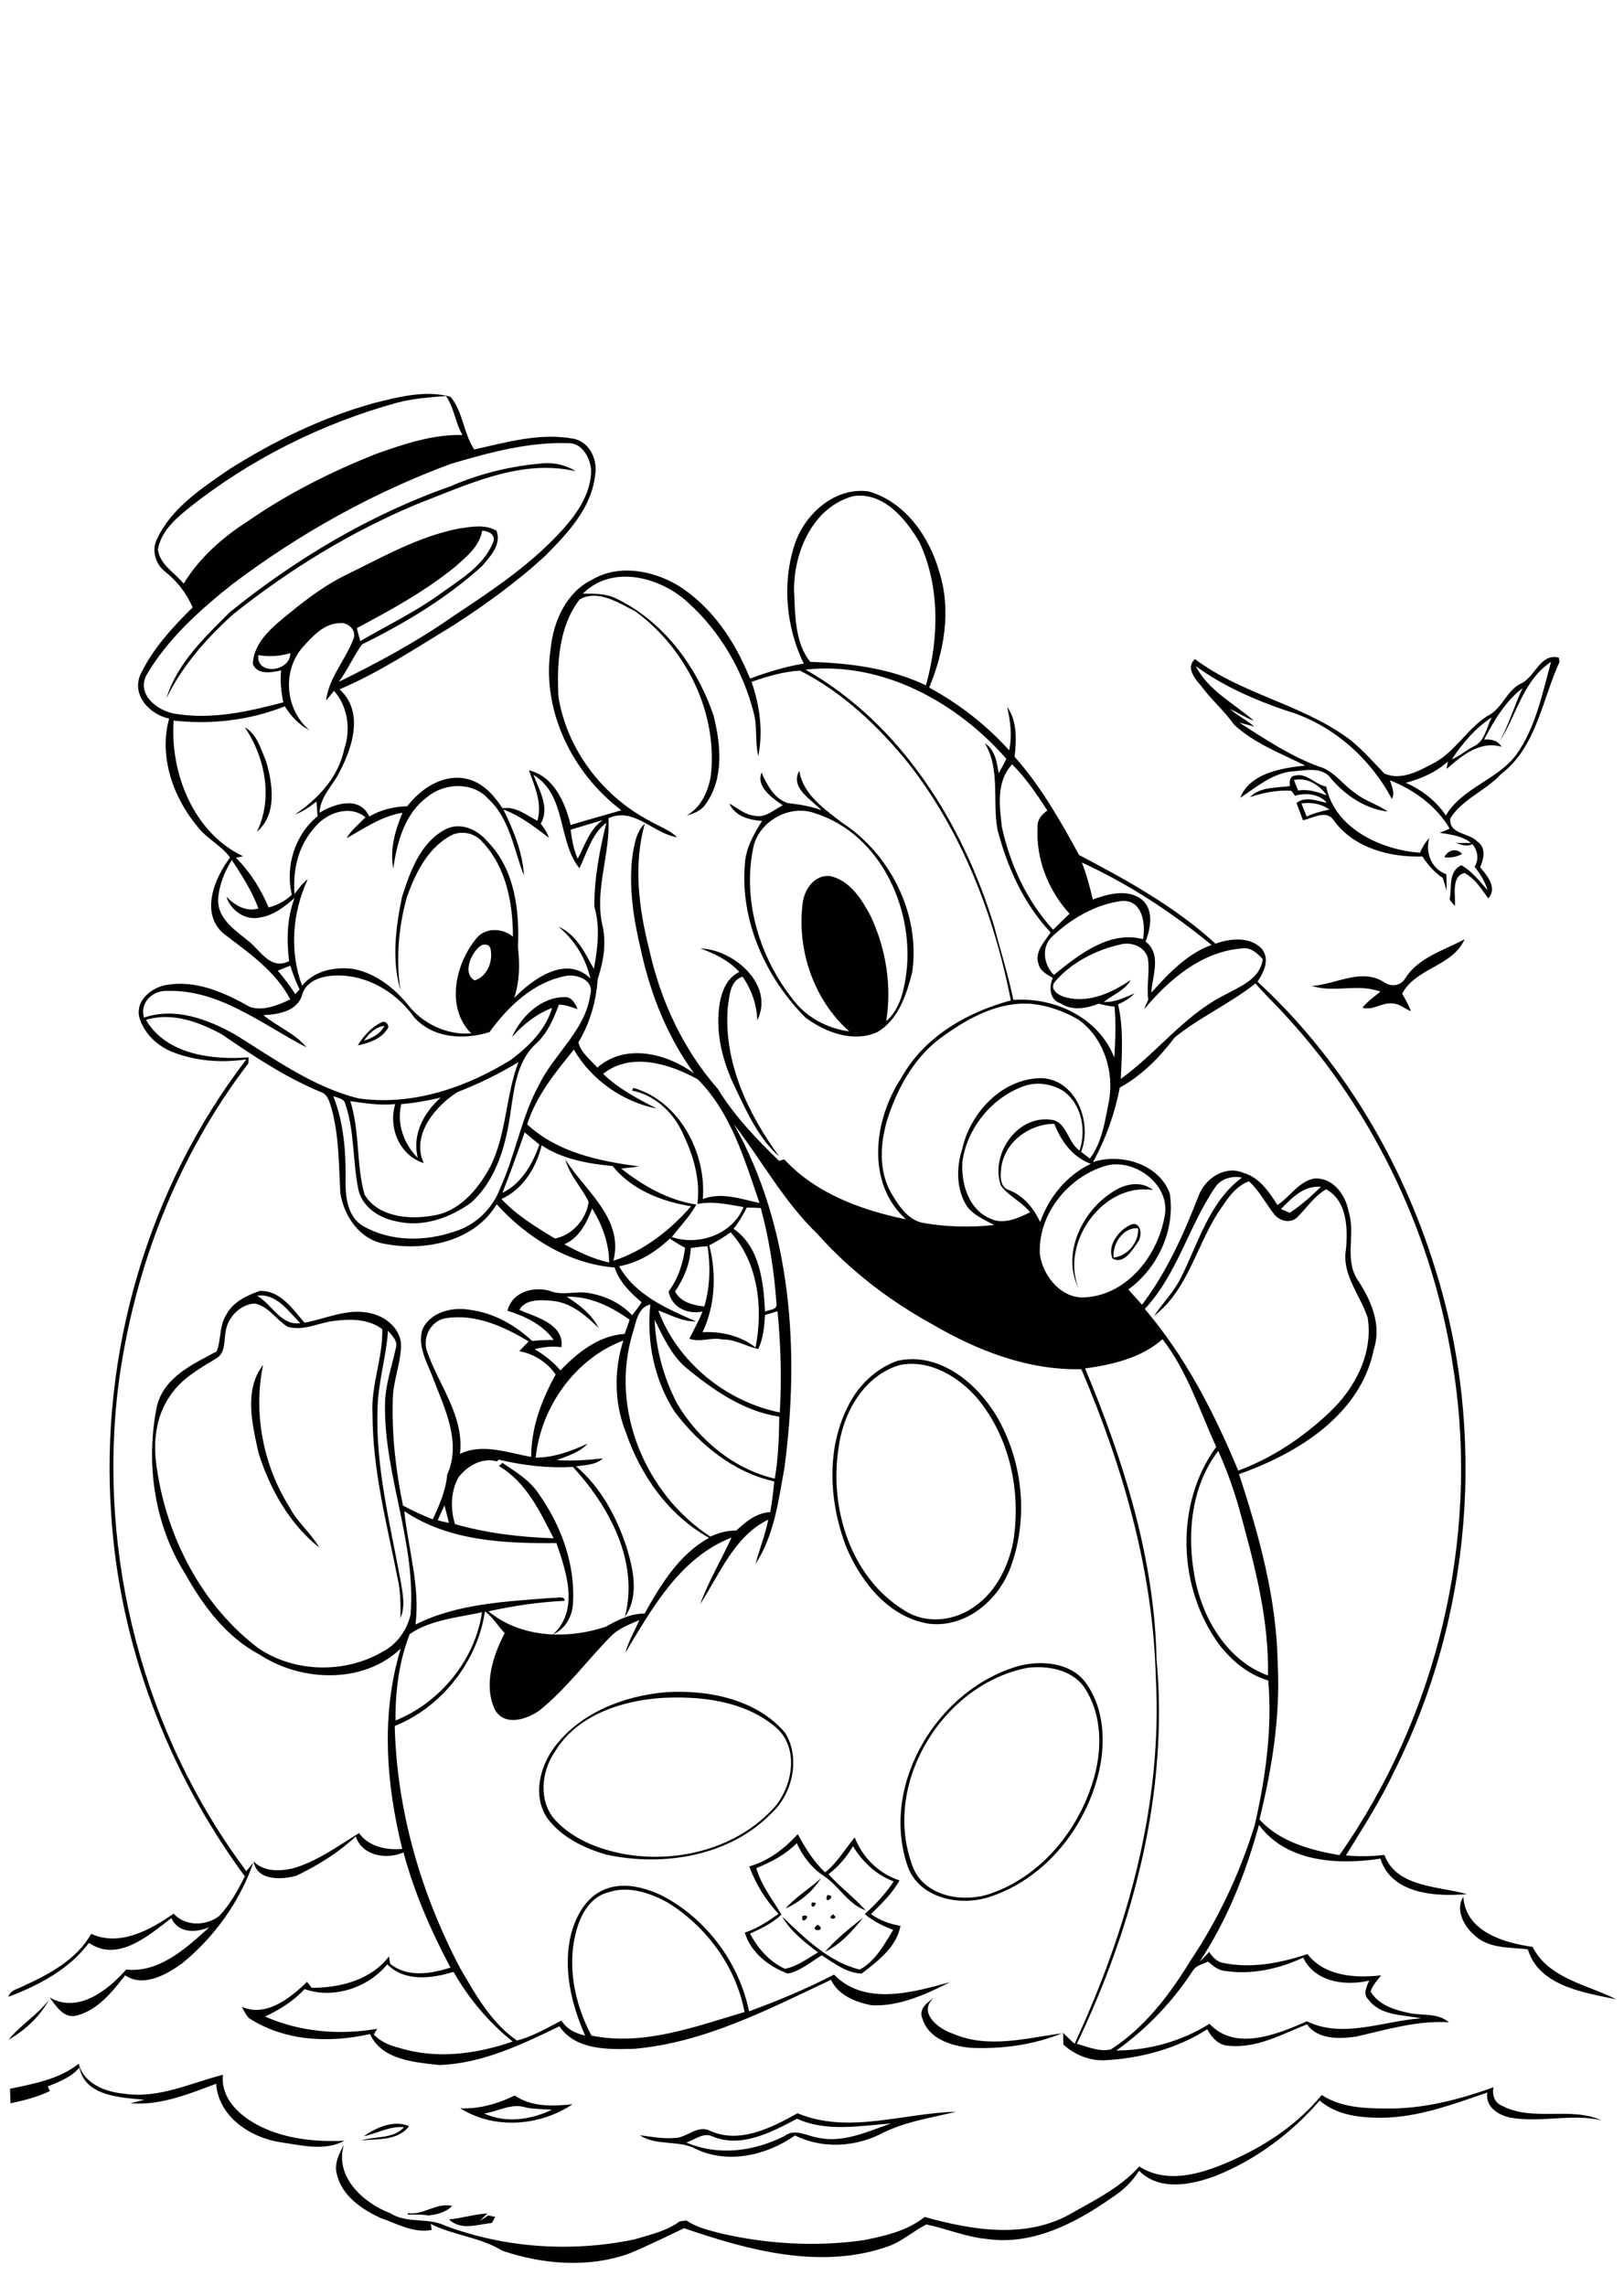 <?xml version="1.0" encoding="utf-8"?>
<!-- Generator: Adobe Illustrator 21.0.2, SVG Export Plug-In . SVG Version: 6.00 Build 0)  -->
<svg version="1.2" baseProfile="tiny" id="Layer_1" xmlns="http://www.w3.org/2000/svg" xmlns:xlink="http://www.w3.org/1999/xlink"
	 x="0px" y="0px" viewBox="0 0 650 915" overflow="scroll" xml:space="preserve">
<path fill="#010101" d="M179.7,888.3c5.2-0.5,10.2-2.1,15.4-2.4c-0.8,0.7-2.3,2.2-3,3c1.1-0.7,2.2-1.5,3.3-2.2
	c0.7,0.1,2.1,0.4,2.8,0.6c-0.4,0.8-0.9,1.6-1.3,2.4C191,890.3,184.6,892.9,179.7,888.3 M163.2,885.8c6.3,0.9,11.5-4.4,17.8-2.9
	c-2.5,2.5-5.9,3.4-9.3,3.8c-2.8-0.4-5.6-0.4-8.4-0.3C163.2,886.3,163.2,886,163.2,885.8 M145.6,855c4.9-3.5,12.3-6.7,18.1-4
	c-4.4,5.9-12.7,5-19.2,5.7c5.7-1.8,12.9-0.5,17.2-5.3C156,850.8,151,853.9,145.6,855 M285,855c-3.6-1.6-7,1.5-10.3,2.5
	c12.8,5.5,27.1,3.6,39.3-2.6c4.3-3.2,8.9,0,13.4,0.7c10.1,2.2,19.9-2.5,29.2-5.7c-12.5,0.9-25.6,3.5-37.6-1.9
	C308.9,853.3,296.6,860,285,855 M319.2,845.8c20.4,8.5,42.4-0.1,63.5-0.6c-10.3,2.5-20.9,4-30.4,9c-10.6,5.2-23.4,5.8-34.1,0.5
	c-11.3,7.9-26.5,11.5-39.5,5.5c-7-3.9-15.8-1.1-22.6-5.6c4.6,0.6,9.3,1.5,13.9,1.1c4.9,0,9.1-5.4,14.1-2.9
	C296,858.2,308.8,851.6,319.2,845.8 M193.8,845.9c8.7,4,18.7,2.5,27.1-1.5c-3.5-0.3-7-0.2-10.4-0.9
	C204.8,841.6,199.3,845.1,193.8,845.9 M184.2,843.8c7.6,0.4,15-1.8,21.8-5.1c6.9,4.7,15.3,4.3,23.2,3.5
	C215.9,851,197.9,852.4,184.2,843.8 M555,843.9c14.7,0.2,29.1-3.6,42.8-8.5c-0.7,3.1,0.4,6.2,3.4,7.4c12.3,6.5,27.3,0.2,39.7,5.8
	c-12.1-2.8-24.5,1.2-36.6-1.1c-4.8-1-9.9-4.4-9-10c-13.7,4.7-27.7,10-42.4,10.1c-8.6,0-18-1-24.7-6.9c-11.2,13-25.5,23.7-41.5,30.1
	c-9.7,3.7-22.6,6.3-30.8-2c-2.8,4.6-6.8,8.2-11.2,11c-14.4,10.1-31.7,19-49.9,16.3c-8.2-0.8-16-4.1-24-5.8
	c-5.2,2.6-9.6,6.7-15.1,8.7c-26.9,9.6-56.1,1.7-81.9-7.2c-7.3,3.5-14.6,7.1-22.1,10.2c-16.4,5.8-34.5,4.3-50.7-1.2
	c-8.7-5.4-19.5-6.1-28.6-10.7c0.1,0.6,0.3,1.8,0.4,2.4c-7.3,1.4-13.9-2.5-20.5-4.8c-7.6-3.5-15.5-8.9-17.5-17.6
	c-1.1-4.1,0.9-8.1,2.8-11.6c-3.7,12.8,7.8,23.2,18.6,27.3c6.7,4.3,15,1.6,22,5c24,9,50.6,10.7,75.7,5.5c6.2-1.9,12.9-3.3,18.1-7.2
	c0.7-0.1,2-0.3,2.7-0.4c4.2,2.9,9.4,4,14.3,5.3c18.5,4.2,37.9,5.3,56.7,2.6c8.5-1.7,17.4-3.7,24.4-9.3c19.2,5.4,41.1,9,59.2-1.7
	c9.4-5.3,19.4-10.3,26.7-18.5c11.9,7.7,26.9,2.3,38.6-3.1c13.1-6,25.2-14.3,34.4-25.5C536.7,843.5,546.2,843.9,555,843.9 M4,836
	c9.6-2,19.6-3.8,27.5-10c2.2,8.2,10.8,11.3,18.4,12c13.7,2,26.4-4.3,39.3-7.6c-1.1,12,11.1,19.9,21.2,23.2c8.9,3,18.2,3.6,27.5,3.2
	c-7.9,4.3-17.3,1.8-25.7,0.6c-12.1-1.9-24.7-10.2-25.7-23.4c-11,4.1-22.3,8.8-34.3,7.8c1.8-0.5,3.7-0.9,5.6-1.4
	c-9.4-0.9-23.7-1.3-26-12.9c-3.3,3.9-8.1,5.7-12.7,7.6c0.2,0.5,0.7,1.4,0.9,1.8c-5,2.4-10.4,3.8-15.8,4.9C4.1,839.9,4.1,837.9,4,836
	 M3.4,816.4c4.7-5.8,11.5-9.9,16.2-16C15.9,807.2,10,812.6,3.4,816.4 M369.2,807.9c-1.7-3.8,2-6.5,4.7-8.4
	c-6.8,5.8,1.5,12.5,7.4,14.4c14.1,6.2,29.4,1.8,43.8-0.1c-11.6,4.7-24.4,6.4-36.8,5.8C380.6,818.8,371.6,816,369.2,807.9
	 M327.3,770.3C331.5,773.2,323.1,773.3,327.3,770.3 M330.2,781.2c4.5-5.1,9.9-9.6,15.3-13.7C341.2,772.8,336.5,778.2,330.2,781.2
	 M321.2,766.8C325.8,765.8,320.2,771.4,321.2,766.8 M333.4,766.2C336.7,768.5,330,768.5,333.4,766.2 M324.9,761.5
	C328.9,760.8,324,765.5,324.9,761.5 M589.8,774.2c-4-3.4-7.4-10.2-4.1-15c0.9,13.9,16.2,18.4,27.7,20c6.5,12.8,22,15.1,33.5,21
	c-13-2.7-30.9-5.3-35.4-20C604.1,779.3,595.4,780,589.8,774.2 M331.1,758.5C335.5,758.3,329.4,763.1,331.1,758.5 M314.4,763.9
	c4-4.7,9.6-7.9,14.2-12.2C325.3,757.1,320,761.3,314.4,763.9 M302.7,747.7c2,6.9,6.5,12.6,10.1,18.6c-3.6,3.4-8.1,5.6-12.6,7.6
	c3.1,5.9,7.8,11.3,14,14.1c4.9-1,9-4.1,13.2-6.6c-5.4-4.1-11-8.4-14.4-14.4c9,8.6,18.6,18.2,31.1,21.3c6.2-3.3,9.8-10,13.4-15.9
	c-4.1-1.5-8-3.5-11.4-6.3c4.3-3.9,8.4-8.2,11.6-13.1c-6.9-2.5-12.6-7.9-16.3-14.1c-2.5,4.3-5.8,8.2-9.8,11.2
	c4.7,5.2,10.3,9.4,14.9,14.5c-7-2.4-10.6-9.6-16.5-13.6c-5-3.2-8.7-8-11.1-13.3C314.4,742.3,308.6,745.3,302.7,747.7 M299.9,747
	c7.6-2.1,14.1-7.1,19.4-12.9c3,5.5,6.3,11,11,15.3c4.8-3.9,7.9-9.3,11.8-14c3.1,8.1,9.7,14.5,17.9,17.2c-2.8,5.2-7.2,9.3-11.4,13.5
	c3.5,2.5,7.6,4,11.8,4.7c-1.5,8.5-9.1,14.1-15.5,19.1c-6.1-0.2-11.1-4.2-16-7.3c-4.4,2.6-8.5,6.3-13.6,7.3
	c-7.6-2.8-14.8-8.4-17.2-16.4c4.9-1.6,9.3-4.5,13.5-7.5C306.4,760.4,302.4,754,299.9,747 M264.4,679.6c-16,1.2-33.6,7-42.3,21.5
	c-5.4,7.8-6.6,19.3-0.3,26.9c7,7.8,17.1,11.9,27.2,13.9c21.9,4.2,46.7-2.1,61.6-19.3c7-8.9,9.2-23.9-0.6-31.7
	C297.5,680.6,280.1,678.7,264.4,679.6 M266.3,677.3c17-1.1,36.5,2.7,48,16.3c6.1,10,3,24.3-5.5,32.1c-16.8,17.3-43.3,21.5-66.1,16.6
	c-8.9-2.6-17.8-6.9-23.5-14.4c-6.2-8.9-3.2-20.9,2.9-28.9C232.5,685.4,249.6,678.8,266.3,677.3 M411.4,667.5
	c-33.4,6.3-57.9,45.2-46.7,77.8c3.7,13.5,20.3,16.7,32,12.5c19.8-6.9,34.5-24.8,40.6-44.4c4-12.5,4.1-27.1-3.5-38.3
	C428.8,668.2,419.4,666.6,411.4,667.5 M408.4,666.6c8.9-2.1,20.2-1.1,26.1,6.8c7.4,10.1,8.1,23.6,5.4,35.5
	c-5.1,22.1-21.1,42.5-42.9,50c-12.3,4.5-29.7,1.1-34-12.8C352.4,713.3,375.9,675.4,408.4,666.6 M103.5,581.6
	c-2.5-11.3-6-25.3,1.8-35.3c-4,19.3,0,40.1,10.5,56.8c3.1,6.1,8.6,10.4,12,16.3C115.9,610,108,595.9,103.5,581.6 M360.3,546.3
	c-14.5,4.1-23,19.3-24.7,33.5c-3.7,23.8,4.9,51.4,26,64.5c8.9,6,20.7,4.6,29-1.7c8.2-5.9,12.9-15.6,14.9-25.3
	c3.3-20-1.2-41.8-14.3-57.6C383.8,551.1,372.2,544,360.3,546.3 M359.4,544.6c16.8-3.6,32.1,9.3,40,23.1c10.1,17.9,12.3,40.4,5,59.8
	c-4.9,13.1-17.8,24-32.4,22.4c-16-2.4-27.2-16.4-33.2-30.5c-7.3-18.8-8.4-41.4,2.1-59.3C345.1,553,351.7,547.2,359.4,544.6
	 M445.7,503.3c5.5-0.5,10.3-6.2,9.8-11.7C449.5,491.1,445.2,497.9,445.7,503.3 M452.3,490.3c4.4-2.1,5.2,4.5,3,7
	c-2.1,3.1-5.6,8.9-10,6.4C443,498.6,447.8,492.4,452.3,490.3 M446.4,476.4c4.6-2.8,10.7-3.7,15.1-0.1c-20-3.2-37.2,21.1-29.8,39.3
	C424.6,501.6,433.5,483.8,446.4,476.4 M145.7,416.5c3.3-1,6.5-2.7,8.2-5.9C150.3,411,147.7,413.6,145.7,416.5 M143.2,418.4
	c2.4-3.9,5.6-7.5,9.9-9.4c1.5-0.4,3.1,1.7,1.9,2.9C152.4,415.9,147.6,417.5,143.2,418.4 M280.4,379.6c13.4,0.5,29.7,14.6,22.7,28.8
	c-0.2-6.3-2.3-12.4-5.9-17.5c-5.1,1.6-5.2,7.8-5.9,12.2c-1.8,21.8,8,42.6,20.6,59.8c-8.1-7.1-12.9-17.6-17.5-27.3
	c-5.2-10.5-8.3-22.6-6.3-34.3c0.9-4.9,3-10,7.8-12.3C291.7,384.4,286.1,381.7,280.4,379.6 M562.5,391.5c5.3-8.4,15.5-11.1,23.7-15.6
	c-4.7,10.9-19.5,11.4-25,21.8c1.3,2.3,2.6,4.5,3.5,7c-2.6-1-4.8-3.2-7.8-3.1c-4-0.3-7.6,3-11.6,1.7c2.1-2.5,4.7-4.4,7.2-6.4
	c-9-3.4-18.6,0.6-27.5-2.3c9.6-0.5,19.6-7.3,28.8-1.6C556.8,395.2,560.7,394.6,562.5,391.5 M578.1,343.1c1.4-2.9,4.9-3.9,7.1-1.3
	C583,343,580.5,343.4,578.1,343.1 M520.9,321.6c0.7,1.7,1.4,3.5,2.1,5.2c2.9-1.4,6-2.1,9.1-2.8C528.9,321.7,524.8,321,520.9,321.6
	 M517.9,312.2c0.5,1.4,1.1,2.8,1.7,4.2c4-0.7,7.7,0.6,11.4,1.9C528.1,314.1,523,311,517.9,312.2 M518.4,310.4
	c4.8-1.1,8,3.7,12.4,4.4c3.4,16.8,22,25.4,37.6,26.5c0.8-2.2,2.1-4.2,3.7-5.9c-1.8,5.8,0.9,12.5,6.8,14.5c0.1,2.2,0.1,4.3,0.1,6.5
	c-0.6-1.7-1-3.4-1.5-5c-3.4-2.2-6-5.3-8.2-8.6c-13.1,0.4-27.5-3.4-35.5-14.5c-2.9-4.4-8.4-0.8-12.3,0c-0.8-2.3-1.7-4.6-2.6-6.9
	c3.6-2.9,8.2-0.8,12.2-0.1c-3.2-3.6-8.4-4.1-12.8-2.8c-0.3-0.5-1-1.5-1.4-2c-5.7-0.4-11.2,0.8-16.6,2.5c4.2-4.2,10.6-3.6,16-4.4
	C516,312.9,516.2,310.6,518.4,310.4 M301.3,340.3c-4,20.8,2.9,43,15.9,59.5c5.4,7.3,13.8,11.8,22.7,13
	c-14.1-12.5-20.9-32.3-18.7-50.8c0.5-5.7,4.5-11.9,10.9-11.4c8.1,1.7,12.8,9.3,16.4,16.1c6.1,13,8.5,27.8,6.2,42
	c5.1-4.4,6.8-11.1,7.8-17.4c4.1-26.1-9.5-57.2-36-65.7C315.9,321.5,302.9,329.1,301.3,340.3 M328.8,324.3c-4-4.3-12.7-8.9-8.9-15.8
	c1.5,9.5,10,15.2,16.9,20.6c19.5,12.6,31.7,36.8,28.3,60.1c-2.3,8.9-5.5,19-14,23.9c-9.6,4.3-20.7,0.1-28.7-5.8
	c-15.8-15.9-26.1-38.4-24.3-61.1c0.3-6.6,3.5-12.2,6.9-17.6c-5.1-0.4-10.8-1.9-13.1-7c3.3,1.8,6.2,4.5,10.1,4.9
	c4.3,1,7.7-2.4,11.3-4.2c-4.1-2.8-10.8-7.4-8.5-13.1c2.2,4.9,4.9,10.3,10.4,12.2C319.9,322,324.5,322.6,328.8,324.3 M98,291.1
	c4.9,2.8,6.3,8.5,8.4,13.3c2.8,9.1,4.6,21.7-3.6,28.5C109.4,319.6,106.1,303.1,98,291.1 M581.1,303.9c3.1-1.3,5.7-3.6,8.6-5.1
	c4.7-2,5.2-7.7,7.4-11.7C590.6,291.3,585.3,297.5,581.1,303.9 M600.3,296.6c3.7-6.8,5.8-14.2,9.1-21.2c-6.9,5.3-11.4,13-15.4,20.6
	c2.8-0.2,5.5,0.3,7,2.9c-8.6-2.6-16,3.6-22,8.9c0.1-0.8,0.4-2.3,0.5-3c-4.8,4.3-10.7,6.9-16.8,8.5c6.4,2.9,12.1,7.2,16,13.1
	c6.6-11.2,20.7-14.2,28.3-24.5c7.7-10.9,10.3-24.3,13.8-37C609.6,272.3,607.1,286.1,600.3,296.6 M608.5,273.7
	c5.9-2.4,7.8-12.4,15.4-10.5c0.1,0.4,0.2,1.3,0.3,1.7c-7,15.2-9.2,34.1-23.4,44.9c-6.1,6.7-15.4,9.9-20.3,17.7
	c-0.8,6.5,7.5,5.7,10.8,9.3c3.6,2.4,2.6,7,1.1,10.3c2.9,3.4,7,8.2,3.3,12.5c-2.8-3.8-5.3-8-9.6-10.2c-5.4,1.4-3.4,9-3.8,13.2
	c-0.7-0.8-1.4-1.6-2.1-2.5c1-4.8-0.7-11.3,4.7-13.8c4.3,2.4,7.3,6.4,10.5,10c-1-3.5-3-6.6-5.2-9.4c1.9-3,1.2-6.5-0.9-9.1
	c-2.2,1.3-4.5,0.2-6.7-0.4c2.1,0,4.2,0,6.2,0c-3.6-2.9-8.2-3.4-12.6-4.1c1.4-0.5,2.7-1,4-1.7c-5.3-9-14.2-15.5-23.9-19.3
	c0.8,2.4,2.1,5,0.8,7.5c-8.8-16.7-24.3-30.2-42.6-35.5c-12.6-4.3-25.1-9.8-35.9-17.7c5,9.8,15.3,14.9,23.3,21.9
	c-3.4-1.2-6.3-3.3-9.6-4.7c3,2.6,6.7,4.4,9.7,7c-1.5-0.4-4.5-1.2-6-1.6c10.2,6.5,20.4,13.4,31.9,17.6c6,1.6,9.5,7.3,14.5,10.6
	c3.9,3.2,9,4.5,13,7.4c-8.8-1-16.8-6.4-22.5-13c-3.7-5.4-10.9-3.3-16.4-3c-7.8,1.1-13.8,6.4-20.1,10.5c3.9-9.9,16.6-11.9,26-12.9
	c-9.8-4.9-20.5-8.9-28.6-16.5c-3.8-5.5-9-9.8-12.9-15.2c-2.5-2.8-6.5-7.6-2.6-10.9c17.9,13.5,40.9,17.7,59.3,30.3
	c6.3,4.2,11.3,10.1,16.5,15.5c6.7,3,13.9-1.1,19.8-4.2c8.5-4.5,13.2-13.5,21.2-18.7C601.3,283.8,602.8,276.6,608.5,273.7
	 M180.4,194.6c11.9-5.2,24.6-8.2,37.5-9.2c4.4-0.2,8.8,0.8,12.5,3.2c-22-5.1-43.5,5.5-63.6,13.2c-26.3,11-50.9,26.1-73.3,43.9
	c-10.8,9.7-20.5,20.7-26.9,33.8C70.9,265.4,82,255,92,245C118.5,223.6,148.2,205.9,180.4,194.6 M121.9,796.1
	c-4.4,4.8-9.9,8.2-15.8,11c14,6.2,29.8,7.5,44.9,4.9c-0.4,0.6-1.1,1.7-1.4,2.3c2.7,2.8,6.3,4.4,10.1,5.3c14.9,4.7,31,2.5,45.5-2.5
	c-9.6-7.6-17.6-17.3-23.7-27.9c-8.6,2.7-19.5,4.1-26.5-3C147.3,795.6,133.4,800.2,121.9,796.1 M490,788.8c-2.6-0.3-4.6-2.1-6.5-3.7
	c-2,1-4.5,1.4-5.9,3.4c-8.1,12.5-18.6,23.5-30.8,32.2c13.2-0.1,26.1-3.7,37.3-10.7c10.4,11.2,27.3,4.1,39-1
	c14.2,7,30.6-0.1,45.6-1.2c-7.2-1.5-16.1-0.9-21-7.5c-2.3-2.2-0.7-5.2,0.3-7.6c-9.5,2.3-21.8,0.6-26.4-9.2
	C511.8,788.1,500.7,790.5,490,788.8 M243.4,757.4c-6.8,1.7-10.7,8.3-12.5,14.6c-4.2,14.3-1,29.8,5.8,42.7c21,4.3,41.5-3.6,61.3-9.4
	c-3.4-18.1-15.1-34.1-30.7-43.8C260.2,757.6,251.5,754.6,243.4,757.4 M164,654c-4.3,10.9-5.8,22.9-5.7,34.6
	c17.8-7.1,31.9-24.3,34.6-43.3C183.2,647.4,172.3,648.3,164,654 M177.9,602.5c-0.9,2-1.9,4-2.7,6c1.5,0.4,3,0.7,4.5,1
	C179.1,607.1,178.5,604.8,177.9,602.5 M478.3,631.9c3.2,16.2,13,32.8,29.2,38.7c0.5-23.3-5.8-45.9-11.9-68.1
	c-2.2-7.4-4.8-14.7-8-21.8C476.6,595,474.9,614.6,478.3,631.9 M214.4,583.4c7.3,0,14.2-2.6,20.8-5.6c-3.3,3.6-8,4.9-12.4,6.6
	c6.2,0.4,12.3,0,18.5-0.7c-2.9,2.7-7,2.6-10.7,3.2c9.9,8.4,16.2,20.2,20.2,32.4c2.7,8.8,5.1,19.7-0.7,27.8c5.8-22-6.3-44.2-20.8-60
	c-10,0.6-20-0.6-29.7-2.9c-0.2,0.2-0.5,0.5-0.7,0.7c-5.9-1.7-11.9,1.8-15.4,6.4c-3.1,5.6-3.3,12.6-1.4,18.7
	c12.8,3.7,26.2,5.2,39.5,5.7c-5.5-10.7-11-22.6-21.9-28.9c0.5-0.5,0.9-0.9,1.4-1.3c5.2,3.5,10.8,6.8,14.4,12.2
	c9.1,12.8,14.9,28.5,13.8,44.4c-0.3,5-3.2,10-7.9,12c10.5-9.7,5.3-24.9,1.3-36.5c-20.7,0.2-43.2-0.8-60.9-12.8
	c1.6,15.1,6.4,30.2,4.5,45.4c16.9-8.5,36.4-9.2,54.9-10.7c1.4,0.3,4.8-1.1,4.8,1.2c-10.3,0.5-20.5,2-30.5,4.2
	c12.9,10.7,31.5,11.3,46.9,6.2c4.8-2.7,9.9-5.3,15.6-5.3c6.5-11.6,13.8-23.7,25.8-30.3c-16.3-9.1-27.5-25.1-33.4-42.5
	c-4.6-11.6-4.7-24.7-0.9-36.5C230,543.9,216.5,563.3,214.4,583.4 M465.3,536c-8.5,7.5-20,10.2-31,11.7c15.4,36.9,27.8,76,28.6,116.3
	c4.9,53-9.1,106.4-31.9,154c4.4,1.2,9.2,3.4,13.7,2.2c13.5-8.7,23.5-21.9,31.8-35.5c11.2-16.7,19.8-35.1,25.7-54.2
	c4.3-18.9,7.1-38.5,5.4-57.9c-8-2.4-14.7-7.9-19.7-14.5c-16.5-22.5-17.8-56.2-1.1-79C480.1,564.5,475.2,548.8,465.3,536 M262,528.2
	c0.5,11.7,3.6,23.3,9.1,33.7c8.5,14.3,22.6,26.1,39,29.9c1.4-8.2,1.7-16.5,1.8-24.8c-14.5-2.2-26.8-10.9-37.8-20
	C268.4,541.8,265.3,534.8,262,528.2 M178.4,527.6c-6.1,1-9.5,7.9-7.4,13.5c4.7,13.4,14.9,25.8,13.1,40.8c9.1-4.4,19.2-0.4,28.5,1.2
	c0-11.8,4.2-22.8,9.8-33c-3.4-4.8-8.7-8.3-14.6-9.3c1.3-1.3,2.5-2.6,3.8-3.9C201.7,530.9,190.2,525.7,178.4,527.6 M253.1,534
	c-9,30.1,5.3,64.1,31.2,81c3.3-1.5,6.8-2.5,10.4-2.4c3.8-3.6,8.1-7.1,13.6-7.4c0.7-4.1,1.2-8.2,1.6-12.3
	c-16.2-3.5-30-14.8-39.9-27.9c-8.1-12.6-11.3-28-9.7-42.9C255.1,523.2,254.5,529.8,253.1,534 M90.3,533.1c-0.7,3.6,0,8.3-3.6,10.5
	c-6.9,4.2-14.3,8.3-18.8,15.3c-5.6,8.2-6.7,18.6-5.2,28.2c3.9,28,18,55.3,40.6,72.5c14.5,9.9,34.7,10.3,49.8,1.5
	c5.7-2.9,9.8-8.6,11.2-14.8c2.4-28.7-10.7-55.9-10.2-84.4c0.1-7.6,2.7-14.8,4.3-22.2c1-2.9-1.4-5.1-3.1-7.1
	c-0.7,10.5-4,20.7-4.2,31.3c-0.8,23.4,5.1,46.2,9.3,69.1c0.8,4.8,1.9,9.9-0.1,14.6c0-5.2,0.1-10.5-1.1-15.6
	c-4.3-21.8-10.1-43.6-10.1-66c-0.7-11.5,4.2-22.6,3.9-34c-5.5-4.2-12.9-4.2-19.4-3.3c-6.2,0.7-12.2,4.2-18.5,2.3
	c-4.6-2.8-7.6-8.2-13.2-9.3C96.1,522.1,91,527.3,90.3,533.1 M226.8,519c5.1,3.2,10,7,12.8,12.5c-5.3-5.2-11.3-10.4-19.1-10.9
	c-4.2-0.4-10.5-0.6-12.6,3.7c6.6,2.8,18.1,5.7,16.8,14.9c-3.6-0.5-7.2-0.1-10.7,0.8c3.8,2.3,7.4,5,10.3,8.5
	c6.9-7.2,15.4-14,25.7-14.6c0.7-1.9,1.4-3.8,2-5.7C244.7,523,236.1,518.7,226.8,519 M102.9,518.6c6,3.4,9.4,12,17.3,11
	C115.4,524.8,110.6,517.5,102.9,518.6 M276.5,499.5c-0.3,6.3-2.8,12.2-6.3,17.4c2.2,4.3,7.2,5.5,11.7,6c2.3-7.8,2.5-16.1,1.3-24.1
	C280.9,498.9,278.7,499.2,276.5,499.5 M247.8,506.8c6.5,11.6,19.2,17,30.8,22.1c-5.4,0.1-10.2-2.6-15.1-4.4
	c7.6,20.7,27.2,36.5,48.6,40.8c0.8-13.5,0.4-27-0.9-40.5c-1.7,0.5-3.3,1-5,1.5c-0.3,4.7-0.7,9.4-2.7,13.6c-4.9-1-9.2-3.9-14.4-3.8
	c-4.4-1-9,1.3-13.2-0.3c1.8-3.6,3.8-7.1,5.3-10.9c-6,1.3-12.4-1.6-13.6-8c3.8-5.1,5.8-11.2,6.6-17.5c-2.1-1.1-4.1-2.3-6.1-3.7
	C262.4,501.2,255.5,505.4,247.8,506.8 M292.4,493.2c-2.7,2-5.5,3.7-8.5,5.2c2.9,11.5,2.4,24-2.7,34.8c7.5-0.4,15.2,1.4,21.2,6.1
	C305.5,523.7,303.5,505.2,292.4,493.2 M237,483.7c-2.2,5.7-5.1,11.7-11.1,14.3c5.7,3.1,11.5,5.9,17.9,7.3
	C243.8,497.7,241,490.1,237,483.7 M298.9,483.3c-1.5,3-3.2,5.9-5.3,8.5c10.6,7.3,12,21.4,12.6,33.2c1.5-0.9,4.8-0.6,4.6-3
	c-0.9-13-2.9-25.9-6.3-38.5C302.6,483.4,300.7,483.3,298.9,483.3 M512.7,483.9c1.1,0.5,2.3,1,3.5,1.5c4.5-2.9,8.6-6.6,12.5-10.4
	C521.8,474.4,517,479.5,512.7,483.9 M486.3,475.3c-10.6,15.6-15.1,34.7-28.1,48.6c16.3,19.1,27.8,41.6,37.4,64.7
	c13.7-5.1,26.1-13.4,36.6-23.4c10.1-9.5,17.5-23.6,15.2-37.8c-2.9-9-10.4-17.2-8.7-27.3c0.8-8.4,0.5-19.5-7.9-24.1
	c-4.8,2.7-7.8,7.5-11.7,11.3c-2.6,2.5-7,1.4-9.1-1.3c-3.4-4.3-5.9-9.4-10.1-13.2c-4.7,1.7-7.8,5.7-10.5,9.8
	c-10.2,14-13.2,33.1-27.5,44.1c3.4-5.1,7.8-9.5,10.6-15c7.1-14,11.4-30.6,24.6-40.4C493.2,470.5,488.6,471.7,486.3,475.3
	 M443.3,466.4c-15.4,4.1-28,19.4-27.1,35.7c1.3,8.9,9,18.2,18.7,17.1c16.5-1.3,28.4-16.7,31.2-32.2
	C468.8,474.7,454.8,463.8,443.3,466.4 M216.8,458.4c-2.2,9-7.5,17.6-16.1,21.5c6.1,6.5,13.8,11.2,21.4,15.8
	c7-1.3,12.6-7.8,13.5-14.7c-2.8-5.8-7.6-10.5-9.3-16.9c7.9,12.6,23.5,23.6,19.2,40.5c12.2-3.9,22.7-12.2,31.1-21.8
	c-11.7-1.9-23.8-6.6-31.4-16.1C235.2,465.7,225.2,464,216.8,458.4 M201.1,477.4c7.7-3.7,12.1-11.6,14.8-19.3c-2-1.6-4-3.3-5.9-4.9
	C207.2,461.3,204.3,469.3,201.1,477.4 M400.8,467c-0.4,3.2-0.9,8,3,9.3c5.8,2.2,10,7.3,12.5,12.8c3.6-10,10.6-18.7,20.3-23.3
	c-7.3-2.7-11.9-9-14.6-16C412.1,449.8,402.3,456.9,400.8,467 M160.6,441.9c-1.9,7.8,1,16,6.6,21.5c-2.3-9.3,2.4-18.1,9.2-24.1
	C171.2,440.5,166,441.5,160.6,441.9 M409.8,434.7c-12.8,4.6-22.7,16.7-24.6,30.2c-0.6,8.7,2.4,19.1,11.1,22.8
	c5.3,2.6,11.1-0.1,16-2.5c-3.3-4.2-8.6-6.4-11.7-10.7c-4.3-12.1,6.1-27.8,19.5-26.4c6.9,0.3,7,9,12,12.4c2.7-8.1,0.9-18.1-6-23.5
	C421.4,433.8,415.2,432.8,409.8,434.7 M183.1,437.1c-9,5.7-18.6,17.3-13.5,28.4c-9.7-3-14.3-14.3-11.4-23.6
	c-6.1,0.6-12.1-0.3-18-1.2c3.9,12.2,2.3,25.3,5.7,37.4c5.3,8.9,17.6,10.1,26.9,8.5c10.9-1.4,18.5-10.5,23.4-19.6
	c6.6-13.1,6.1-28.3,11.3-41.9C199.6,429.9,191.5,433.8,183.1,437.1 M211,450c12,11.2,28.9,14.8,44.7,16.8c-2.3,0.5-4.7,0.6-7.1,0.9
	c8.8,6.9,18.9,12.7,30.1,14.4c-2.6,4.8-6.5,8.7-9.8,13c10.8,3.7,24.3-1.1,28.7-12c-6.1-1-12.3-2.5-18.5-1.2
	c1.4-10.2-1.9-20.4-6.4-29.5c-3.9-7.8-11-14.2-19.7-15.9c0.1-0.3,0.4-0.9,0.5-1.1c18.5,5.3,29.3,26.1,27.8,44.5
	c7.5-2.9,15.3,0,22.7,1.6c-6-17.4-11.4-36.1-24.7-49.5c-11.2-6.2-26.8-11.1-37.9-2.2c6.2,6,13.9,10,21.5,13.9
	c-13.7-2.7-26.2-11.5-33.2-23.6C222.3,429.2,214.6,438.6,211,450 M378.2,414.2c-11.7,7.9-18.9,20.8-23.1,34
	c-2.8,9.5-3.5,20.2,1.5,29.1c3,5.2,6.8,11.1,13.1,12.2c9.3,1.6,18.8,1.8,28.2,0.8c-3.8-2.1-8.1-3.8-10.8-7.4c-4.4-6.8-4.4-15.5-2-23
	c3.3-14.7,16.1-28.4,31.9-28.4c13.8,0.7,20.3,17.9,15.7,29.5c1.2,0.9,2.3,1.8,3.5,2.7c5-6.6,6-14.9,7.6-22.7c2.3-12-2-25.5-12-32.8
	c-5.7-3.4-12.2-5.7-18.8-6.4C400.3,400.7,388.3,407,378.2,414.2 M470.2,415.2c-6.1,8-13.1,15.2-22,20.1c-2,10.4-5.6,20.4-10.7,29.8
	c11.2-3.7,26.5,0.8,30.7,12.6c2.3,14.5-4.8,29.9-16.6,38.4c1.8,2,3.7,4.1,5.5,6.1c9.9-13.1,16.7-28.3,22.6-43.5
	c2.5-7,10.6-12.4,17.9-9.3c6.5,1.8,10.3,7.6,13.7,12.9c5-3.3,8.4-9.3,14.6-10.6c7.6-0.6,12.7,6.5,13.9,13.3
	c2.8,8.7-1.7,18.6,3.3,26.8c5.5,8.2,10,18.2,6.8,28.1c-5.2,26.3-30.5,41.8-54,50.1c8.1,24.6,15.1,50,15.5,76
	c1.1,21-2.3,41.9-7.3,62.2c8.1,9,20.5,12.3,32,14.3c39-55.6,56-126.2,45.8-193.4c-7.6-52.8-31.1-103.4-67.4-142.7
	c-3.9-4.4-8.2-8.3-12-12.8C492.5,401.6,480.3,407,470.2,415.2 M121,398c-1.9,6.8-9.6,8-15.6,8.3c5.6,4.6,12.7,7.3,17.3,12.9
	C105,410.1,88,396,67,396.6c-5.9-0.3-11.1,4.6-9.4,10.7c12.4-4.3,25.5,0.6,36.4,6.7c15.7,9.7,31.1,21,49.4,25.6
	c21.4,3.1,42.9-4.2,60.9-15.3c7.2-5.3,14.1-12.1,16.7-20.9c-6.3,2.4-11.7,6.7-16.1,11.7c3.6-8.2,11.7-16.1,21.1-16
	c2.9-0.2,4.2,2.6,5.2,4.8c-2.5-0.8-4.9-1.8-7.5-1.8c-2.1,5.6-4.5,11.3-9,15.5c-7.5,6.6-8.8,17.2-10.2,26.5
	c-1.8,13.5-5.5,27.8-16,37.3c-8.4,6-19.1,9.9-29.5,7.5c-6.8-1.2-13.7-5.4-15.5-12.5c-2.4-11.4-1.5-23.5-5.3-34.6
	c-0.5-2.2-3.1-2.3-4.8-3.1c4.3,10.9,5.1,22.8,4.9,34.3c0,6.4,0.9,14.1,7,17.7c11,6.3,24.8,6.3,36.6,2.2c8.5-2.5,15.4-9.3,18.4-17.6
	c6.1-13.4,8.4-28.4,15.6-41.4c6.1-12.4,18.5-21.6,20.4-36c1.6-5.8-5.9-8.3-10.3-7.2c-12.7,2.6-22.7,12.2-30.1,22.4
	c-10.3,3.2-22.5,2.5-30.1-5.9c-7.5-10.7-20.5-18-33.7-16.6C127.5,391.1,122.3,393.2,121,398 M111.2,388.5c2.5,3,4.9,6.1,7,9.4
	c0.4-0.5,1.2-1.4,1.7-1.9c-1.5-3.1-2.7-6.3-3.7-9.5C114.5,387.1,112.9,387.8,111.2,388.5 M422.5,392.6c-3,3.2,1.3,6,4.2,6.6
	c9.2,2.4,18.4-1.9,25.9-7c-2.4,4.2-7.1,5.9-10.8,8.8c4.4,0.3,8.3-1.8,12.3-3.4c-1.9,2-4.2,3.3-6.6,4.4c2.3,9.8,1.5,19.9,1.1,29.8
	c14.5-10.4,25.4-25.5,41.6-33.6c6.1-3.4,14.2-6.3,15.2-14.3c-2.1-2.4-4.9-4.9-8.3-4.3c-16.1,1.2-29.3,12.5-39.2,24.4
	c0.5-1.3,1.1-2.6,1.7-3.9c-0.8-5.6,0.7-11.3-0.2-16.8c-1.4-4.7-7-6.5-11.3-5.2C438.5,380.3,429.1,385.1,422.5,392.6 M192.4,378.5
	c-3.8,2.7-7.5,11.1-2.4,13.9c5-1.5,7.5-7.8,6.3-12.7C196,377.9,193.8,377.7,192.4,378.5 M421.5,374.5c-4.9,4.1-3.9,11.6,0.3,15.7
	c9.9-8,22.2-17.9,35.7-14.3c1.1-6.2-0.2-15.8-8.5-15.3C438.7,361.9,429,367.5,421.5,374.5 M433,345.2c1.9,4.8,3.2,9.8,4.4,14.8
	c6.2-2.2,13.8-4.4,19.6,0c4.9,4.1,3.6,11.5,1.5,16.8c6.6,5.3,2.7,13.6,2.3,20.5c6.9-7.6,14.2-15.5,24.1-19.1
	C469,365.1,451.7,353.8,433,345.2 M87.3,360.1c-0.2,7.4,6.5,12,11.6,16.1c5.2,3.8,9.1,12.3,16.8,8.5c-1-8.5-0.9-17.2,2.2-25.3
	c-4,3.5-8.4,7-13.8,7.8c-5.8,1.4-11.8-2.8-13.5-8.3c3.4,3.4,7.8,6.2,12.8,4.7c-2.5-7-6.6-13.2-10.6-19.4
	C89.8,349,87.6,354.4,87.3,360.1 M228.4,332.1c0.5,4,1.2,7.9,2.8,11.6c3-5.4,4.7-11.8,10.1-15.5
	C236.9,329.5,232.6,330.8,228.4,332.1 M213.5,310.1c2.3,6.1,6.7,13.2,2.9,19.6c1.4,1.7,2.6,3.5,3.3,5.6c-5.7-4.3-11.4-8.8-18.2-11.3
	c4,8.3,7.7,17.1,8.2,26.4c-4.1-10.4-5.6-22.8-14.4-30.8c-6.2-6.8-17.5-6.3-24.3-0.6c-9.1,6.7-12.1,18.1-13.6,28.7
	c-1.4-7.7,0.7-15.3,3.7-22.4c-8.3,1.3-15.2,6.2-22.4,10.2c1.9-3.3,5-5.7,7.6-8.4c-6.5-5.3-16.1-1.6-20.7,4.5
	c-6.3,7.1-8.5,16.9-7.7,26.2c1.6-2.1,3.1-4.3,5.3-5.9c-6.2,13.3-7.4,28.8-2.3,42.6c5-6.1,13.5-7.8,21-6.6
	c8.5,1.8,15.6,7.3,21.1,13.9c5.9,7.8,15.8,12.6,25.6,11.8c-10.1-10.1-6.5-27.1,1.5-37.3c3.4-5.1,10.7-5.2,15.2-1.4
	c0-13.4-2.7-27.9-12.3-38c-3.2-3.8-9.2-4.8-13.4-2c-8.8,5.2-13.5,15-16.8,24.3c-3.3,12.1-4.4,24.8-2.5,37.2
	c-3.6-12.2-1.9-25.2,0.6-37.4c3.2-10,7.2-21.4,16.9-26.8c6-3.5,13.2-0.4,17.3,4.6c10.9,11,12.9,27.5,12.2,42.3
	c0.8,6.8,0.7,13.8-1.5,20.3c7.5-7.6,20.7-17.3,30.5-7.8c-1.9-8.2-6.3-15.4-12.8-20.7c7.2,3,10.6,10.5,14.2,16.9
	c1.5-8.2,2.6-16.7,0.2-24.9c-0.1-11.4,2.1-22.6,4.8-33.6c-5.9,4.4-7.7,12-10.8,18.2C223.1,336.5,226.9,318.3,213.5,310.1 M401,331
	c3.3,15.1,10,29.6,20.5,41.1c2.2-2.2,4.4-4.3,6.6-6.4c-8.6-9.3-13.6-22.2-12.8-34.8c-0.2-2.8,1.7-5,3.9-6.5
	c-4.2-6.5-8.6-13-14.1-18.5C398.7,312.8,400,322.5,401,331 M322.4,268c38.4,21.8,63,61.7,75.6,103c2.5,9.8,5.6,19.4,7.6,29.2
	c16.5-1.2,34.2,7.1,40.4,23.1c0.4-6.8,0.7-13.6,0.1-20.4c-2.1-0.2-4.3-0.6-6.3-1.2c-4.9,1.9-10.5,3-15.3-0.1
	c-4.4-1.4-4.8-6.6-3.1-10.2c-2.4-1.4-5.2-2.8-5.8-5.8c-1.5-4.8,2.5-8.7,4.9-12.4c-10.8-11.5-17.4-26.2-21.3-41.3
	c-2-11.4,1.2-24-5-34.4c4.1,2.6,4.8,7.6,5.5,12c1.1-1.9,2.1-3.8,3.1-5.8C383,281.1,353.2,264.6,322.4,268 M103.4,262.2
	c-0.9,8.3,12.9,6.7,12.8-0.8C112,262.7,107.7,262.9,103.4,262.2 M121.1,259.1c-8.3,9.6-6.9,25,2.8,33.2c-4.2-2.2-7.5-5.7-9.9-9.6
	c-14.1,5.6-29.5,7.4-44.5,5.7c-1.5,21,8,45,27.8,54.3c-0.7,0.1-2.2,0.5-2.9,0.6c5.7,5.6,10,12.5,13.1,19.9c3.5-0.9,6.7-2.6,9.3-5.1
	c-2.7-11.3,1.2-24,10.3-31.4c-0.2-2-0.3-4-0.4-5.9c-2.7,2.1-5.5,4.1-8.7,5.2c9.3-6.2,17.5-15,19.8-26.3c2.7-7.8,1.4-16.9-4.1-23.2
	c-1.1,1.3-2.1,2.6-3.2,3.9c1.1-9.1,7.6-16,10.8-24.3c1.8-3.4-1.7-7.1-5.2-6.7C129.6,249.5,125.1,254.7,121.1,259.1 M233.3,237.6
	c4.2,0,8.6-0.1,12.6,1.6c19.3,9,33,27.4,39.7,47.2c2.9,11.5,4.2,25-3,35.2c-1.7,2.8-4.8,4-7.8,4.8c5.8-3.2,8.6-9.6,9.7-15.8
	c2.9-25.3-9.9-51.1-30.2-65.9c-6.6-3.4-15-8.9-22.3-4.8c-8.4,10.9-9.1,25.6-8.5,38.9c3.4,21.3,17.8,40,36.8,49.9
	c3.5,2.1,7.7,3.4,10.7,6.4c-9.6-1.5-17.3-12.3-27.5-7.6c0.9,14-5.5,28.2-2.5,42.4c1.9,7.4,0.5,15-1.8,22.1
	c-0.6,8.9-3.1,17.5-7.7,25.2c0.9,4,4.9,7,7.6,10.1c11.2-9.9,27.7-5.7,38.7,2.3c-10.6-14.5-17.4-31.6-21.2-49
	c-3-12.6-5.1-25.6-3.4-38.6c0.8-4.4,1.5-9.2,4.9-12.4c-4.7,16.6-2.4,34.1,1.8,50.6c4.5,20.4,13.6,39.9,27.4,55.6
	c6.6,10.8,15.4,20,24.5,28.8c0.5-0.1,1.5-0.4,2.1-0.6c12.5,13.6,30.9,20.4,48.7,24c-16.1-14.5-12.9-39.9-1.9-56.5
	c9-16.4,26.3-26.4,43.9-31.1c-6.7-34-19.5-67.4-41-94.9c-12-14.8-26.3-28.4-43.4-37.1c-6.7,0.4-13.1,2.3-19.4,4.5
	c3.3,9.5,4.7,19.8,2.7,29.7c-1.4-5.7-0.3-11.6-1.8-17.2c-4.3-16.9-13.5-32.8-26.5-44.4C264.1,230.8,244.9,225.9,233.3,237.6
	 M182,227c-12,9.7-25.6,17.2-39.2,24.4c0.5,1.7,0.9,3.5,1.4,5.2c10.6-6.2,21.7-11.5,31.7-18.7c8.1-5.9,17.8-11.3,21.6-21.2
	c0.8-2.9-2.1-4.2-4.5-4.3C191.8,218.9,186.6,222.9,182,227 M341.4,198.6c-16,4.4-23.6,22.1-23.6,37.5c0.5,9.7,0.2,21,6.5,28.8
	c15.8,0.5,31.9,2.5,46.3,9.4c5.2-18.6,5.7-39.5-2.6-57.3C362.5,207.6,353.5,196.7,341.4,198.6 M180.6,185.6
	c-31.4,11.6-61,28.1-87.7,48.3c-13.1,10.4-25.9,21.9-34.4,36.5c-3.8,7.8,4.8,14.3,11.8,15.3c14.4,2.4,29.1-0.9,43.1-4.6
	c-0.9-4.2-1.3-8.5-0.9-12.8c-3.7,0.9-9.5,1.9-11.3-2.5c0.3-9.1,8.4-15.3,14.9-20.6c7.1-5.8,14.5-11.3,22.8-15.3
	c14.5-7.1,28.9-15.3,45-18.4c4.9-0.7,10.3-1.7,14.8,0.9c2.2,5.5-2.6,10.5-5.9,14.3c-14.2,12.8-30.8,22.8-47.9,31.2
	c-3.4,4.7-5.8,10.3-9.3,15c15.7-7.7,31.1-16,45.4-26c15.8-10.5,31.9-21.1,44.6-35.4c5.8-6.5,11-14.4,11-23.4
	c-0.4-4.6-3.2-10.2-8.3-10.7C211.8,176.7,196,181.1,180.6,185.6 M159.2,161.1c-30.6,8.4-59.5,22.9-84.2,42.7
	c-5.2,4.2-10.6,9.2-11.8,16.1c0.7,6.1,6.8,9.3,10.3,13.7c6.4-10.5,15.8-18.7,26-25.2c15.9-11,33.3-19.7,51.2-26.8
	c11.1-3.9,22.5-7.8,34.4-7.5c-2.9-4.9-3.3-10.9-6.6-15.6C172,159,165.5,159.5,159.2,161.1 M149.4,161.4c10-2.5,20.8-5.4,30.9-2.6
	c5,5.9,5.2,14.6,9.5,21.1c13-2.9,26.4-6.8,39.8-4.3c6.4,1.3,9.7,8.4,8.6,14.5c-1.4,13.2-11,23.3-19.9,32.3c-11.4,10.5-24,19.6-37,28
	c-14.9,9-29.4,18.7-45.4,25.5c10.4,9.4,4.7,24.8-1.1,35.1c-2.8,4.5-6.7,8.7-6.9,14.3c6-3.7,16.1-6.9,19.9,1.5
	c4.6-2.7,9.9-4,15.2-4.1c5.3-6.9,13.7-12.6,22.7-11.2c6.9,1.1,11.8,6.4,15.4,12c5.3-0.9,9.6,2.8,14,5c2-7-1.1-13.8-3.4-20.2
	c10,2.4,14.5,12.9,16.7,21.9c6.7-2.1,13.6-3.9,20.3-5.9c-19.6-14.8-32.1-40-28.3-64.7c1.1-11,6.3-22.6,16.6-27.6
	c10.5-6.2,23.9-3.8,34,2.1c13.9,8.5,23.2,22.6,29.2,37.5c7-2.6,14.1-4.8,21.5-6c-7.2-14.8-8.8-32.7-3.4-48.4
	c4.2-11.9,16.2-22.4,29.4-20.5c14.7,4.2,24.4,18.3,28.3,32.4c4.8,15.2,1.9,31.7-4.1,46.1c12,6.5,22.9,15,32,25.1
	c1.3-5.8,0.5-11.7-0.8-17.4c4.1,5.7,3.7,13.3,3,20c10.5,11.8,18.3,25.6,25.8,39.3c19.2,10.1,38.6,20.8,54.6,35.5
	c5.8-2.1,13.4-2.9,18.2,1.7c3.8,4.1,1.3,9.6-1.4,13.5c33.5,30.8,57.7,71.4,71.1,114.8c20.8,65.9,14.7,139.6-16.4,201.3
	c-5.5,11.7-12.5,22.6-19.3,33.6c5.1,0.5,10.3,0.4,15.4-0.2c4.9,13.3,22.4,12.5,33,15.7c-12.4,1.1-30.2,0-34.6-14.2
	c-16.8,2.6-37.6,1.5-48.6-13.5c-5.3,19.3-12.7,38.1-23.8,54.8c1.4-1.3,2.6-2.6,3.9-4c1.2,2,3,3.9,5.4,4.4c11.4,2.4,23,0.1,33.9-3.5
	c6.9,8.9,19.2,9.7,29.5,8.5c-1.5,2.1-3.5,3.9-4.2,6.5c3.1,5.3,9.4,7.3,15,8.5c5.4,1.3,11.7-0.2,16.3,3.8c-12.6-0.8-24.8,2.9-37,5.7
	c-6.7,1-15.4,1.3-19.8-4.9c-10,4-20.1,9.7-31.3,8.6c-4-0.1-6.9-3.4-8.6-6.6c-12.3,7.8-26.8,11.7-41.3,12.4c-6,0.2-11.9-2.3-16.3-6.3
	c0-1.6-0.1-3.1-0.1-4.7c1.5,1.5,3,3,4.6,4.4c21.2-45.7,35.3-96,32.5-146.7c-1.1-42.7-13.2-84.3-29.8-123.3
	c-21.3,0.5-41.6-7.4-59.7-18c-17.1-9.4-32.9-21.5-45.9-36.1c-13.4-12.9-22.3-29.4-33.5-44c23.3,41.5,26.4,91.1,20.3,137.4
	c-2.4,13.1-4.1,27.3-11.6,38.6c1.6-5.9,3.9-11.7,5.1-17.7c-13.7,6.7-19.4,21.8-27.3,33.9c3.4-9.2,8.5-17.8,12.6-26.7
	c-20.6,8-31.8,28.3-42.5,46.1c1.2-4.6,3.8-8.8,5.6-13.1c-4.1,1.8-8.4,3.4-11.5,6.6c-9.6,9.8-17.8,21-28.5,29.6
	c-5.2,3.7-14.2,6.5-17.9-0.5c-4.5-9.8-0.7-21.4,4-30.5c-2.7-2.8-4.7-6.3-7.9-8.7c-2.9,20-17.3,38.4-36.1,45.9
	c0.8,33.9,10.5,67.1,26.2,97c6.2,10.6,12.4,21.8,22.7,28.9c6.3-1.6,12-5,17.8-8c2.1,3.4,5.7,5.2,9.5,6c-5.6-12.7-9-27-5.6-40.7
	c1.9-7.2,6-14.7,13.2-17.7c7.5-3.2,15.9-1,23,2.3c17.8,9.2,31,26.8,35,46.4c11.6-4.2,23-9,34-14.7c12.3,12.7,31.7,7.1,46.5,3
	c-9.7,4.9-20.3,9.8-31.4,9.3c-6.3-1.2-13.4-4-16.3-10.2c-25.1,11.8-50.5,25.1-78.6,27.6c-10.4,0.3-23.5,0.7-30.1-9
	c-15.1,7.3-30.9,14.9-48,15.5c-10-1.1-23.1-2-27.8-12.4c-16.3,3.7-34.2,2.9-48.5-6.4c-1.2-1.3-1.9-2.9-2.8-4.5
	c9.7,4.3,19.4-3.5,26.1-10c0.6,0.8,1.2,1.6,1.9,2.4c11.3,0,23.7-3.1,30.9-12.6c0.1,0.8,0.3,2.3,0.5,3c6.9,5.6,16.3,4,24.1,1.5
	c-7.8-14.7-14.5-30-18.8-46.1c-6.8,3-16.6,1.4-19.1-6.4c-6.9,6.5-15.2,11.6-23.7,15.7c-5.8,1.7-15.9,2.2-17.2-5.7
	c4,4.1,10.1,4,15.3,2.9c9.9-2.7,18.2-8.9,26.9-14.2c3.9,5.4,11,6.9,17.3,6.3c-6.5-26.2-8.6-54-0.6-80.2
	c-14.9,14.3-39.7,13.4-56.4,2.5c-13.3-7-22.6-19.4-29.8-32.3c-12.5-19.7-16-44.5-11.4-67.2c2.9-11.7,14.4-16.8,23.9-21.9
	c1.9-4.7,1-10.5,4-14.9c2.7-5,8.1-7.5,13.2-9.3c8.2-0.4,13.2,7.2,18,12.7c8.6-1.6,17.1-5.8,25.9-3.9c6.5,1.2,13.1,6.5,12.7,13.7
	c-0.3,7.1-3.2,13.8-3.3,20.9c-0.4,14.3,1.2,28.5,4.1,42.5c3.9,2.1,7.9,3.9,11.9,5.5c2.7-5.7,5.2-11.5,5.8-17.9
	c5.7-12.7-0.8-26-5.4-37.9c-2.3-6.4-6.6-13-4.6-20c2.9-7,11.8-9.3,18.7-8.1c9.6,1.1,18.3,6,25.3,12.5c2.9-0.3,5.8-0.4,8.6-0.4
	c-4.4-6.2-11.5-9.5-18.5-11.7c1.9-7.5,10.3-9.9,17.1-7.9c5,2,10.2-0.1,15.3,0.8c6.6,1.1,12.9,4,17.5,8.9c1.3-1.7,2.7-3.3,3.8-5.2
	c-4.5-3.8-8.9-8.1-10.8-13.9c-18.2-1.4-35.1-11.9-47.2-25.3c-9,15-28.9,19-45,15.8c-9.8-1.7-16.2-11.1-17.6-20.4
	c-0.6-11.4-0.5-23.1-3.6-34.1c-0.8-2.3-1.4-5.2-3.9-6.1c-14.3-5.9-27.2-14.5-39.9-23.2c-9.1-5-20-9-30.4-5.8
	c8.2,13.9,26.5,16.1,41.1,15c0,0.6-0.1,1.8-0.1,2.4C71,462.7,53.5,507.9,47.4,554.3c-8.5,68.2,10,139.6,51.2,194.6
	c0.9-1.2,1.9-2.3,2.8-3.4c-5.5,15.7-15.6,29.8-28.5,40.3c-6.2,4.5-15.5,9.8-22.8,4.8c-5.1,6.5-10.8,13.7-19,16
	c-5.5,1.7-8.5-3.6-11.3-7.2c11.3,6.7,23.4-2.8,30.7-11.1c13.3,1.4,24.2-8.7,33.3-17c-5.3,2.3-12.4,2.6-15.2-3.6
	c-9.1,6.9-21.4,17.9-33,9.9c-7.9,10.6-20.1,17-32.2,21.6c0.7-2.7,3.6-3.1,5.7-4.2c10.5-4.8,21.5-10.6,27.4-21
	c11.5,5.2,23.7-1.6,33-8.1c4.6,5.2,13.1,5,18.3,0.9c4.3-4.6,7.4-10.2,10.2-15.8c-30.9-42-50.2-92.8-53.5-145
	c-4.5-64.5,14.7-130.6,54.1-182c-10,1.5-20.3,0.7-29.7-3c-6.1-2.5-11.5-7.6-13.2-14.1c-1.4-6.4,4.8-11.5,10.5-12.6
	c11.9-2.3,23.6,2.9,33.8,8.7c5.5,1.8,11.2-0.7,16.2-3c-6-11.4-16.8-18.8-26.8-26.4c-9.3-8.2-3.6-22.1,2.7-30.4
	c-3.6-4.9-9.3-7.5-13-12.3c-9.8-11.7-15.6-28.1-11.4-43.3c-7.7-1.6-15.1-9.3-11.5-17.6c4.9-10.3,12.8-18.9,20.9-26.9
	c-2.4-5.6-6.2-10.5-11-14.3c-3.9-3-5.5-8.5-3.3-13c5.9-12.6,18-20.4,29-28C109.7,176.5,129,167.1,149.4,161.4"/>
</svg>
